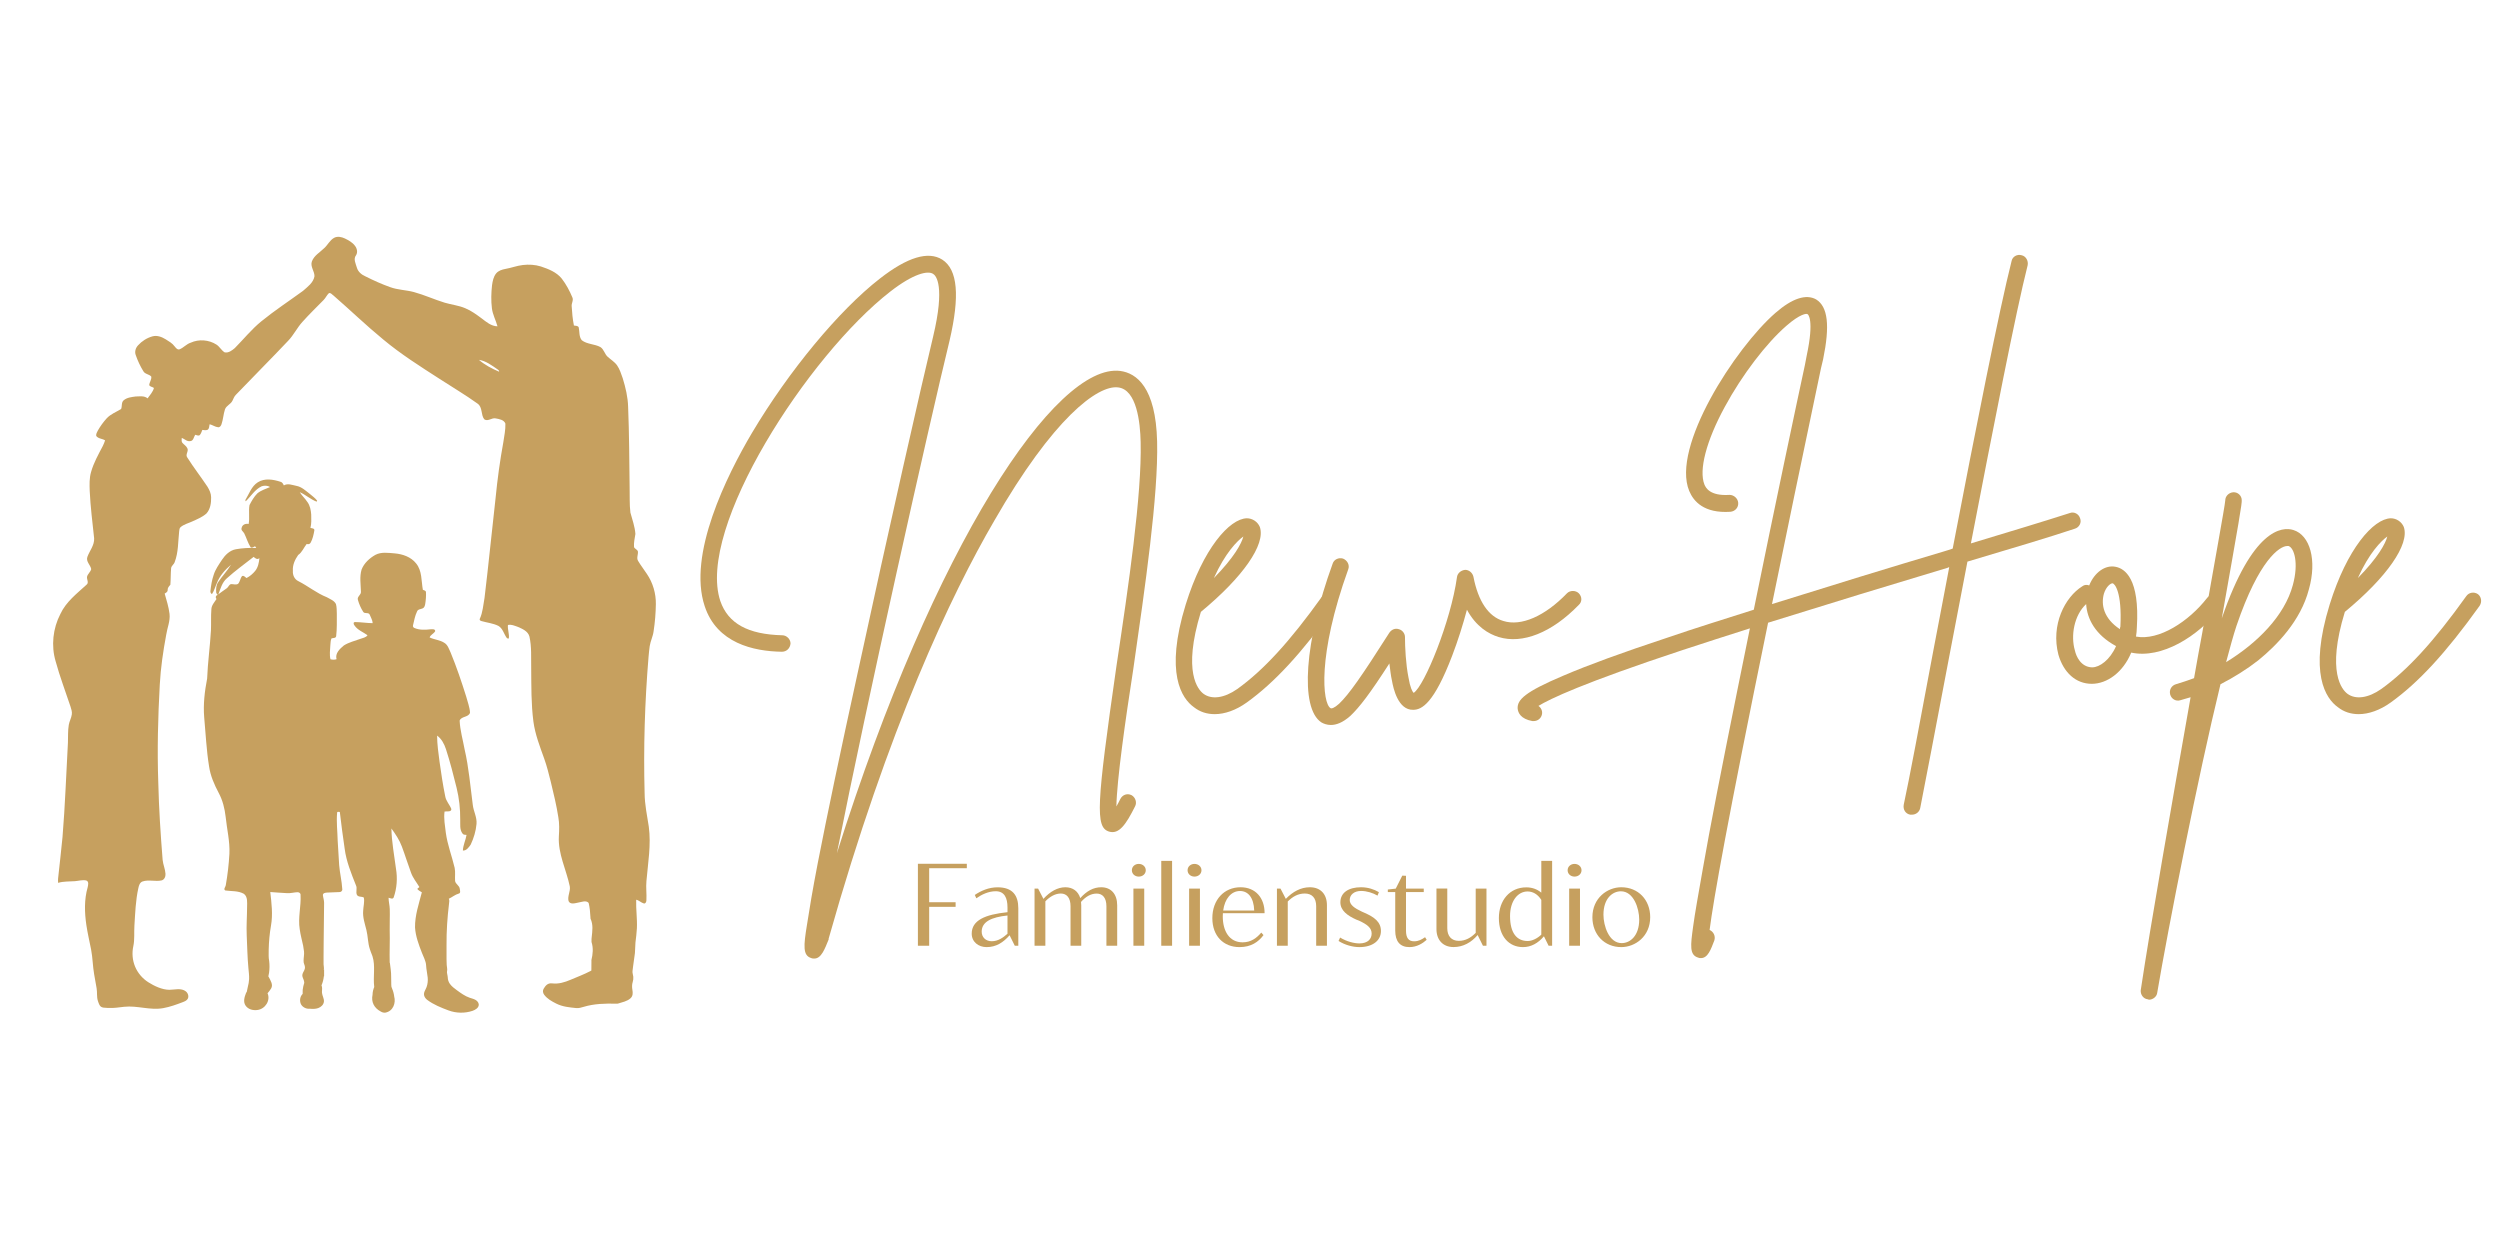 <svg xmlns="http://www.w3.org/2000/svg" xmlns:xlink="http://www.w3.org/1999/xlink" width="1000" zoomAndPan="magnify" viewBox="0 0 750 375" height="500" preserveAspectRatio="xMidYMid meet" version="1.0"><defs><g/><clipPath id="e0dfe1f400"><path d="M 15.301 71 L 196.801 71 L 196.801 303 L 15.301 303 Z M 15.301 71 " clip-rule="nonzero"/></clipPath></defs><path fill="#c6a05f" d="M 142.625 299.953 C 142.098 299.656 141.492 299.527 140.918 299.328 C 139.496 298.844 138.258 297.941 137.043 297.051 C 136.289 296.5 135.52 295.93 134.973 295.168 C 134.543 294.566 134.34 293.902 134.324 293.168 C 134.316 292.738 134 291.773 134.105 291.418 C 134.273 290.852 134.043 290.055 134.012 289.473 C 133.984 288.902 133.969 288.332 133.961 287.762 C 133.945 286.336 133.984 284.914 133.961 283.488 C 133.926 279.359 134.207 275.234 134.703 271.141 C 134.738 270.633 134.902 270.094 134.645 269.621 C 135.664 269.156 136.523 268.379 137.621 268.078 C 138.266 267.941 137.992 267.113 137.934 266.664 C 137.848 265.664 136.664 265.25 136.527 264.285 C 136.434 262.98 136.652 261.66 136.402 260.367 C 135.574 256.844 134.234 253.434 133.746 249.832 C 133.504 247.723 133.078 245.59 133.363 243.469 C 134.02 243.297 135.355 243.723 135.414 242.734 C 134.914 241.398 133.812 240.348 133.57 238.906 C 132.867 235.484 132.359 232.02 131.867 228.566 C 131.52 225.945 131.148 223.32 131.129 220.68 C 132.465 221.637 133.273 223.191 133.781 224.73 C 135.016 228.559 136.031 232.461 136.984 236.367 C 137.75 239.477 138.09 242.684 138.066 245.887 C 138.121 247.273 137.84 248.84 138.738 250.039 C 138.992 250.469 139.52 250.441 139.961 250.477 C 139.703 252.062 138.914 253.543 138.867 255.172 C 139.941 255.227 140.637 254.191 141.195 253.414 C 142.113 251.461 142.77 249.34 142.957 247.176 C 143.133 245.168 142.035 243.375 141.828 241.414 C 141.098 235.871 140.648 230.277 139.383 224.812 C 138.863 221.945 138.023 219.105 137.895 216.184 C 138.391 214.812 140.578 215.258 141.004 213.812 C 140.926 212.137 140.258 210.559 139.852 208.945 C 138.453 204.496 136.965 200.07 135.188 195.762 C 134.688 194.734 134.359 193.48 133.312 192.855 C 131.98 191.969 130.289 191.91 128.891 191.234 C 129.117 190.445 130.16 190.105 130.559 189.352 C 130.578 188.633 129.66 188.777 129.188 188.785 C 127.59 188.965 125.922 189.059 124.41 188.43 C 124.02 188.32 123.77 187.934 123.914 187.539 C 124.246 186.16 124.492 184.73 125.117 183.441 C 125.375 182.73 126.227 182.789 126.809 182.508 C 127.305 182.309 127.449 181.734 127.555 181.266 C 127.754 180.035 127.863 178.781 127.785 177.539 C 127.652 177.145 127.176 177.09 126.855 176.934 C 126.371 174.273 126.656 171.219 124.82 169.008 C 123.281 167.07 120.801 166.223 118.41 166.012 C 116.488 165.871 114.391 165.512 112.609 166.461 C 110.848 167.457 109.242 168.93 108.484 170.84 C 107.824 173.012 108.223 175.305 108.285 177.527 C 108.363 178.477 107.051 178.973 107.371 179.969 C 107.727 181.23 108.258 182.449 108.969 183.555 C 109.406 184.266 110.625 183.555 110.941 184.457 C 111.242 185.273 111.773 186.055 111.801 186.949 C 110.043 186.93 108.301 186.637 106.547 186.617 C 105.859 186.609 106.074 187.348 106.375 187.672 C 107.312 189.043 108.949 189.621 110.254 190.566 C 109.773 191.297 108.824 191.371 108.078 191.668 C 106.43 192.277 104.668 192.684 103.172 193.629 C 101.953 194.641 100.465 196.004 100.965 197.762 C 100.363 197.98 99.738 197.918 99.137 197.789 C 98.805 196.406 99.039 194.969 99.102 193.57 C 99.203 192.887 99.129 192.137 99.457 191.512 C 99.926 191.363 100.777 191.508 100.852 190.832 C 101.113 188.602 101.039 186.348 101.047 184.109 C 101.008 183.145 101.043 182.156 100.789 181.223 C 100.262 180.145 99.027 179.742 98.055 179.172 C 94.98 177.961 92.418 175.809 89.484 174.336 C 88.328 173.781 87.762 172.488 87.867 171.25 C 87.73 169.523 88.484 167.875 89.453 166.496 C 90.645 165.684 91.133 164.27 92.012 163.184 C 92.438 163.348 92.957 163.258 93.18 162.816 C 93.809 161.699 94.078 160.41 94.301 159.156 C 94.41 158.469 93.566 158.508 93.133 158.371 C 93.469 157.066 93.391 155.719 93.363 154.387 C 93.262 153.059 93.031 151.676 92.203 150.586 C 91.535 149.535 90.562 148.715 89.926 147.648 C 91.707 148.438 93.184 149.816 94.996 150.504 L 95.137 150.188 C 94.543 149.402 93.719 148.836 92.977 148.199 C 91.723 147.238 90.527 146.051 88.91 145.754 C 87.676 145.52 86.344 144.914 85.156 145.621 C 84.926 145.18 84.699 144.652 84.164 144.539 C 81.984 143.824 79.387 143.379 77.34 144.688 C 75.418 145.902 74.738 148.176 73.602 150.012 C 73.625 150.109 73.676 150.305 73.699 150.402 C 75.293 148.883 76.461 146.824 78.531 145.871 C 79.332 145.613 80.301 145.645 81.027 146.109 C 79.727 146.688 78.293 147.086 77.199 148.023 C 76.203 149.023 75.5 150.27 74.855 151.508 C 74.516 153.379 74.953 155.316 74.594 157.195 C 73.691 156.988 72.68 157.387 72.492 158.367 C 72.219 159.043 72.938 159.461 73.246 159.961 C 73.918 161.293 74.312 162.762 75.102 164.039 C 75.461 164.617 76.074 164.047 76.52 163.883 C 76.605 164.012 76.785 164.27 76.871 164.398 C 74.82 164.324 72.746 164.414 70.727 164.781 C 68.934 165.117 67.562 166.477 66.59 167.941 C 65.645 169.398 64.59 170.832 64.086 172.516 C 63.551 174.066 63.305 175.688 63.129 177.309 C 63.059 177.688 63.262 178.035 63.586 178.23 C 64.258 177.242 64.539 176.066 65.035 174.988 C 65.883 172.758 67.516 170.926 69.32 169.406 C 68.184 171.262 66.648 172.832 65.453 174.645 C 64.863 175.473 64.797 176.547 64.848 177.531 C 64.82 177.922 65.066 178.227 65.316 178.492 C 64.711 178.605 64.559 179.273 64.961 179.691 C 64.34 180.664 63.449 181.578 63.41 182.797 C 63.246 184.891 63.379 187 63.285 189.102 C 63.012 193.93 62.328 198.742 62.141 203.57 C 61.402 207.387 60.934 211.289 61.258 215.18 C 61.715 220.09 61.926 225.035 62.719 229.91 C 63.125 232.73 64.277 235.359 65.602 237.859 C 66.805 240.086 67.414 242.578 67.699 245.078 C 68.074 248.766 68.996 252.41 68.824 256.141 C 68.648 259.309 68.277 262.473 67.727 265.602 C 67.645 266.094 66.953 266.762 67.582 267.141 C 69.441 267.406 71.484 267.188 73.172 268.152 C 74.359 269.055 74.133 270.762 74.125 272.078 C 74.117 274.934 73.883 277.75 74.016 280.621 C 74.168 283.867 74.215 287.137 74.516 290.363 C 74.613 291.473 74.777 292.598 74.734 293.715 C 74.703 294.52 74.543 295.312 74.34 296.086 C 74.203 296.605 74.105 297.078 74.027 297.574 C 73.934 297.668 73.855 297.785 73.797 297.938 C 73.34 299.094 72.887 300.562 73.684 301.695 C 74.484 302.832 75.895 303.172 77.219 303 C 79.602 302.695 81.219 300.094 80.262 297.98 C 80.656 297.527 81.023 297.051 81.336 296.539 C 82.027 295.406 81.125 294.117 80.633 293.121 C 80.594 293.047 80.555 292.98 80.508 292.918 C 80.594 292.555 80.668 292.191 80.719 291.816 C 80.883 290.652 80.891 289.469 80.75 288.301 C 80.688 287.781 80.566 287.293 80.598 286.77 C 80.629 286.16 80.598 285.539 80.609 284.926 C 80.664 282.488 80.875 280.07 81.301 277.668 C 81.891 274.336 81.465 270.941 81.082 267.609 C 82.75 267.762 84.422 267.828 86.098 267.945 C 87.133 268.027 88.141 267.715 89.172 267.664 C 89.645 267.625 90.203 267.914 90.168 268.457 C 90.363 271.891 89.359 275.32 89.914 278.75 C 90.137 280.426 90.594 282.059 90.945 283.715 C 91.055 284.281 91.137 284.852 91.203 285.426 C 91.309 286.32 91.066 287.332 91.074 288.242 C 91.078 288.68 91.113 288.91 91.277 289.316 C 91.531 289.961 91.594 290.449 91.27 291.102 C 91.023 291.598 90.684 292.086 90.691 292.641 C 90.703 293.137 90.988 293.582 91.137 294.055 C 91.219 294.312 91.258 294.582 91.277 294.852 C 91.051 295.535 90.895 296.238 90.809 296.965 C 90.793 297.098 90.781 297.605 90.793 298.172 C 90.074 298.879 89.852 299.973 90.16 300.949 C 90.508 302.055 91.805 302.75 92.922 302.617 C 93.777 302.695 94.652 302.715 95.453 302.43 C 96.324 302.125 97.094 301.387 97.176 300.473 C 97.254 299.578 96.684 298.75 96.598 297.855 C 96.543 297.254 96.711 296.637 96.586 296.043 C 96.555 295.895 96.504 295.75 96.453 295.605 C 96.828 294.734 97.062 293.816 97.156 292.875 L 97.23 292.871 C 97.23 292.18 97.23 291.488 97.23 290.801 C 97.195 290.875 97.156 290.949 97.117 291.02 C 97.293 290.578 97.078 289.727 97.07 289.289 C 97.066 288.562 97.062 287.832 97.066 287.102 C 97.07 285.668 97.082 284.234 97.098 282.801 C 97.098 282.797 97.098 282.789 97.098 282.781 C 97.141 278.809 97.203 274.832 97.23 270.859 C 97.234 270.062 96.949 269.305 96.867 268.52 C 96.891 267.895 97.609 267.812 98.09 267.773 C 99.34 267.719 100.59 267.676 101.844 267.621 C 102.355 267.652 102.793 267.176 102.676 266.664 C 102.535 264.27 101.945 261.93 101.75 259.539 C 101.578 257.102 101.461 254.656 101.305 252.215 C 101.242 249.41 100.883 246.605 101.137 243.805 C 101.156 243.379 101.68 243.613 101.949 243.594 C 102.367 247.258 102.859 250.918 103.395 254.57 C 103.879 258.414 105.371 262.023 106.789 265.602 C 107.254 266.516 106.645 267.582 107.09 268.488 C 107.551 269.195 108.516 268.871 109.148 269.27 C 109.414 270.574 109 271.914 108.953 273.227 C 108.773 275.203 109.453 277.098 109.918 278.984 C 110.402 280.887 110.328 282.902 110.965 284.77 C 111.141 285.355 111.379 285.918 111.598 286.484 C 111.652 286.629 111.703 286.77 111.754 286.914 C 112.672 289.781 111.879 292.934 112.27 296.113 C 112.207 296.258 112.148 296.402 112.098 296.551 C 111.945 296.988 111.848 297.418 111.801 297.844 C 111.777 298.031 111.766 298.219 111.766 298.406 C 111.289 300.625 112.273 302.398 114.145 303.414 C 114.301 303.516 114.461 303.598 114.617 303.66 C 114.773 303.719 114.93 303.762 115.082 303.785 C 115.234 303.809 115.387 303.809 115.547 303.801 C 118.004 303.383 118.793 300.82 118.258 298.938 C 118.242 298.773 118.219 298.605 118.188 298.441 C 118.043 297.621 117.75 296.805 117.43 296.043 C 117.406 295.848 117.395 295.652 117.383 295.461 C 117.301 293.91 117.43 292.352 117.215 290.82 C 117.121 290.16 117.047 289.492 116.961 288.828 C 116.961 288.828 116.945 288.832 116.91 288.836 C 116.82 285.566 117.008 282.293 116.91 279.023 C 116.867 276.918 116.996 274.82 116.93 272.723 C 116.898 271.578 116.574 270.465 116.574 269.324 C 117.059 269.414 117.824 269.891 118.102 269.227 C 119.066 266.469 119.285 263.465 118.789 260.582 C 118.281 256.574 117.492 252.594 117.422 248.543 C 118.652 250.234 119.84 252.004 120.566 253.98 C 121.539 256.566 122.34 259.211 123.305 261.801 C 123.863 263.383 124.957 264.684 125.812 266.109 C 125.598 266.293 125.383 266.477 125.172 266.672 C 125.527 267.137 126.07 267.379 126.555 267.695 C 125.664 271.152 124.457 274.613 124.508 278.23 C 124.676 280.891 125.629 283.402 126.582 285.863 C 127.02 286.996 127.77 288.34 127.828 289.566 C 127.883 290.809 128.191 292.02 128.312 293.285 C 128.402 294.23 128.293 295.23 127.973 296.125 C 127.668 296.98 127.008 297.688 127.246 298.664 C 127.379 299.195 127.746 299.645 128.184 299.977 C 130.043 301.383 132.367 302.309 134.539 303.121 C 136.84 303.98 139.438 304.035 141.766 303.25 C 142.66 302.945 143.652 302.316 143.629 301.375 C 143.629 301.332 143.625 301.289 143.617 301.246 C 143.547 300.695 143.117 300.23 142.625 299.953 Z M 66.152 225.41 C 66.113 226.691 65.953 228.035 66.375 229.273 C 66.766 229.645 67.285 229.859 67.742 230.156 C 67.285 229.859 66.766 229.645 66.375 229.273 C 65.953 228.035 66.113 226.691 66.152 225.41 Z M 67.715 235.914 C 67.738 234.891 67.781 233.863 67.711 232.848 C 67.668 232.793 67.605 232.715 67.543 232.637 C 67.48 232.559 67.418 232.48 67.375 232.43 C 67.418 232.48 67.48 232.559 67.543 232.637 C 67.605 232.715 67.668 232.793 67.711 232.848 C 67.781 233.863 67.738 234.891 67.715 235.914 Z M 68.473 201.461 C 68.305 203.422 68.395 205.402 68.16 207.359 C 67.766 209.008 67.773 210.715 67.742 212.398 C 67.773 210.715 67.766 209.008 68.16 207.359 C 68.395 205.402 68.305 203.422 68.473 201.461 C 68.496 201.203 68.512 200.941 68.52 200.684 C 68.512 200.941 68.496 201.203 68.473 201.461 Z M 76.566 171.262 C 75.848 172.137 74.965 172.902 73.945 173.414 C 73.543 173.156 73.164 172.559 72.617 172.828 C 72.062 173.504 72.027 174.473 71.441 175.133 C 70.824 175.555 70.055 175.215 69.375 175.23 C 68.699 175.305 68.562 176.105 68.07 176.453 C 67.223 177.078 66.328 177.641 65.504 178.297 C 66.156 176.625 66.617 174.738 68.027 173.52 C 70.582 171.199 73.398 169.191 76.102 167.059 C 76.59 167.523 77.184 167.973 77.824 167.449 C 77.688 168.781 77.426 170.184 76.566 171.262 Z M 76.566 171.262 " fill-opacity="1" fill-rule="nonzero"/><g clip-path="url(#e0dfe1f400)"><path fill="#c6a05f" d="M 194.074 172.195 C 193.223 170.871 192.227 169.641 191.434 168.281 C 190.875 167.406 191.484 166.395 191.375 165.457 C 191.223 164.84 190.434 164.688 190.207 164.125 C 190.094 162.801 190.418 161.492 190.621 160.191 C 190.465 157.98 189.688 155.895 189.121 153.773 C 188.805 151.285 188.965 148.762 188.887 146.262 C 188.785 138.199 188.766 130.141 188.438 122.086 C 188.363 119.141 187.676 116.258 186.812 113.457 C 186.344 112.133 185.922 110.762 185.117 109.598 C 184.355 108.531 183.207 107.871 182.262 106.996 C 181.371 106.172 181.176 104.801 180.129 104.125 C 178.375 103.164 176.145 103.324 174.535 102.074 C 173.656 101 173.898 99.504 173.621 98.23 C 173.391 97.656 172.656 97.777 172.172 97.652 C 171.797 95.742 171.609 93.801 171.504 91.859 C 171.414 90.961 172.125 90.082 171.703 89.207 C 170.875 87.223 169.844 85.297 168.531 83.59 C 166.969 81.637 164.562 80.707 162.266 79.938 C 160.52 79.395 158.652 79.293 156.852 79.504 C 155.059 79.711 153.367 80.379 151.594 80.684 C 150.582 80.875 149.52 81.207 148.844 82.027 C 148.031 83.016 147.797 84.324 147.613 85.551 C 147.355 87.859 147.289 90.199 147.574 92.508 C 147.809 94.395 148.754 96.082 149.246 97.898 C 147.375 97.863 145.91 96.594 144.504 95.523 C 142.957 94.379 141.391 93.219 139.602 92.48 C 137.613 91.621 135.438 91.418 133.379 90.797 C 130.27 89.844 127.305 88.473 124.168 87.617 C 121.816 86.984 119.328 86.984 117.035 86.137 C 114.516 85.242 112.078 84.137 109.691 82.941 C 108.5 82.43 107.414 81.562 107.055 80.27 C 106.723 79.105 105.945 77.695 106.801 76.59 C 107.379 75.727 107.117 74.559 106.516 73.777 C 105.77 72.73 104.598 72.102 103.469 71.543 C 102.473 71.074 101.254 70.801 100.234 71.348 C 98.941 72.062 98.328 73.492 97.254 74.449 C 95.98 75.707 94.238 76.648 93.574 78.402 C 93.004 79.961 94.375 81.348 94.344 82.883 C 94.008 84.824 92.277 86.039 90.898 87.266 C 86.734 90.301 82.414 93.125 78.414 96.387 C 75.469 98.777 73.094 101.754 70.434 104.434 C 69.594 105.141 68.547 105.957 67.383 105.703 C 66.418 105.105 65.898 104.004 64.945 103.383 C 62.676 101.922 59.668 101.68 57.207 102.809 C 55.945 103.207 55.086 104.301 53.883 104.793 C 53.211 105.027 52.734 104.328 52.363 103.887 C 51.684 102.961 50.664 102.395 49.719 101.797 C 48.543 101.074 47.117 100.516 45.73 100.91 C 44.074 101.367 42.559 102.336 41.41 103.605 C 40.676 104.391 40.32 105.559 40.746 106.586 C 41.32 108.242 42.07 109.848 42.992 111.344 C 43.488 112.273 44.73 112.227 45.379 112.965 C 45.535 113.863 44.82 114.648 44.766 115.535 C 45.047 116.066 45.738 116.043 46.18 116.387 C 45.871 117.59 44.973 118.516 44.277 119.512 C 43.289 118.66 41.895 118.938 40.699 118.945 C 39.465 119.113 38.098 119.25 37.113 120.078 C 36.332 120.738 36.688 121.871 36.332 122.703 C 34.875 123.598 33.207 124.215 32.02 125.488 C 31 126.613 30.102 127.848 29.352 129.168 C 29.094 129.66 28.777 130.191 28.863 130.773 C 29.465 131.633 30.684 131.57 31.527 132.109 C 31.332 132.688 31.117 133.258 30.84 133.801 C 29.52 136.328 28.098 138.832 27.324 141.59 C 26.773 143.438 26.852 145.395 26.914 147.301 C 27.137 152.055 27.746 156.781 28.242 161.512 C 28.348 163.57 26.887 165.223 26.215 167.059 C 25.719 168.465 27.121 169.453 27.363 170.715 C 27.184 171.625 26.25 172.176 26.098 173.098 C 26.027 173.871 26.738 174.832 25.945 175.43 C 23.059 178.07 19.797 180.559 18.113 184.199 C 15.871 188.52 15.301 193.711 16.688 198.383 C 17.941 203.004 19.668 207.473 21.164 212.012 C 21.398 212.762 21.664 213.539 21.543 214.336 C 21.395 215.414 20.824 216.379 20.637 217.453 C 20.332 219.215 20.453 221.012 20.379 222.789 C 19.848 232.234 19.535 241.691 18.754 251.125 C 18.359 255.258 17.871 259.383 17.43 263.516 C 17.383 263.957 17.398 264.41 17.438 264.859 C 19.074 264.355 20.801 264.488 22.484 264.352 C 23.605 264.266 24.738 263.895 25.863 264.141 C 26.742 264.434 26.441 265.523 26.297 266.207 C 25.238 269.863 25.359 273.758 25.906 277.492 C 26.27 279.969 26.855 282.406 27.332 284.863 C 27.805 287.324 27.816 289.832 28.242 292.273 C 28.5 293.68 28.738 295.094 28.988 296.504 C 29.207 297.758 28.965 299.051 29.371 300.281 C 29.988 302.156 30.234 302.32 32.234 302.375 C 32.387 302.379 32.539 302.371 32.691 302.383 C 34.227 302.469 35.734 302.195 37.254 302.035 C 41.23 301.609 45.023 303.164 48.988 302.438 C 51 302.07 52.934 301.371 54.84 300.641 C 55.383 300.434 55.957 300.195 56.273 299.711 C 56.742 298.996 56.43 297.969 55.77 297.426 C 55.109 296.883 54.203 296.738 53.348 296.758 C 52.492 296.777 51.645 296.945 50.789 296.941 C 48.629 296.926 46.262 295.801 44.473 294.66 C 42.723 293.543 41.312 291.887 40.52 289.969 C 39.723 288.047 39.551 285.887 39.996 283.855 C 40.43 281.883 40.188 279.727 40.324 277.691 C 40.566 273.91 40.684 270.098 41.516 266.387 C 41.684 265.613 41.957 264.695 42.805 264.426 C 44.637 263.824 46.598 264.531 48.461 264.129 C 49.316 263.922 49.699 262.973 49.652 262.172 C 49.57 260.727 48.926 259.395 48.789 257.961 C 48.176 250.27 47.672 242.566 47.488 234.852 C 47.141 225.031 47.391 215.195 47.934 205.387 C 48.203 200.359 48.945 195.375 49.863 190.426 C 50.18 188.336 51.109 186.305 50.859 184.152 C 50.602 182.078 49.969 180.078 49.402 178.074 C 49.809 177.82 50.316 177.578 50.293 177.02 C 50.262 176.352 50.684 175.891 51.109 175.438 C 51.246 173.773 51.184 172.094 51.336 170.43 C 51.441 169.711 52.184 169.316 52.402 168.641 C 53.543 165.688 53.406 162.477 53.75 159.383 C 53.816 158.957 53.812 158.449 54.176 158.148 C 55.141 157.305 56.426 157.008 57.57 156.484 C 59.082 155.797 60.668 155.16 61.93 154.055 C 63.113 152.75 63.375 150.879 63.336 149.184 C 63.332 148.051 62.828 146.996 62.258 146.043 C 60.277 143.062 58.066 140.234 56.156 137.203 C 55.539 136.332 56.688 135.355 56.191 134.453 C 55.859 133.766 55.168 133.379 54.684 132.816 C 54.379 132.391 54.527 131.84 54.531 131.363 C 55.375 131.684 56.07 132.5 57.051 132.34 C 58.051 132.289 58.117 131.094 58.562 130.43 C 58.996 130.508 59.531 130.867 59.938 130.52 C 60.328 130.086 60.469 129.496 60.703 128.969 C 61.223 129.027 61.785 129.168 62.289 128.93 C 62.836 128.57 62.727 127.824 62.895 127.273 C 63.781 127.488 64.539 128.094 65.461 128.18 C 65.98 128.211 66.285 127.73 66.441 127.301 C 66.953 125.848 67.008 124.277 67.492 122.812 C 67.887 121.684 69.203 121.289 69.719 120.242 C 70.043 119.621 70.254 118.918 70.781 118.422 C 75.965 113.004 81.281 107.707 86.426 102.254 C 88.09 100.547 89.109 98.344 90.707 96.586 C 92.742 94.312 94.934 92.188 97.07 90.012 C 97.699 89.395 98.031 88.539 98.676 87.941 C 99.223 87.758 99.613 88.383 100.031 88.645 C 105.047 93 109.824 97.625 114.965 101.84 C 120.254 106.258 126.098 109.945 131.887 113.672 C 135.691 116.156 139.621 118.453 143.309 121.113 C 144.824 122.219 144.207 124.414 145.266 125.773 C 146.344 126.586 147.539 125.238 148.707 125.52 C 149.762 125.719 151.203 125.934 151.617 127.078 C 151.68 128.941 151.273 130.789 151.004 132.633 C 149.988 138.195 149.223 143.801 148.672 149.434 C 147.535 159.406 146.566 169.398 145.359 179.363 C 144.957 181.484 144.852 183.723 143.914 185.695 C 143.793 186.059 144.176 186.254 144.461 186.328 C 146.137 186.812 147.93 186.977 149.512 187.762 C 150.855 188.535 151.16 190.199 152.023 191.371 C 152.148 191.586 152.438 191.508 152.641 191.562 C 152.863 190.195 152.223 188.871 152.383 187.496 C 153.383 187.242 154.371 187.734 155.305 188.043 C 156.699 188.645 158.383 189.332 158.828 190.949 C 159.531 194.062 159.293 197.277 159.359 200.441 C 159.41 205.789 159.332 211.164 160.023 216.48 C 160.547 220.336 161.969 223.98 163.273 227.621 C 164.09 229.883 164.645 232.227 165.238 234.559 C 166.086 238.066 166.945 241.582 167.5 245.152 C 167.84 247.047 167.777 248.977 167.66 250.891 C 167.363 256.121 169.895 260.895 170.934 265.898 C 171.199 267.395 170.176 268.84 170.57 270.32 C 171.062 271.438 172.492 270.969 173.406 270.789 C 174.41 270.645 175.789 269.977 176.59 270.867 C 176.934 272.258 177.055 273.684 177.129 275.113 C 177.141 275.27 177.148 275.43 177.156 275.59 C 178.012 277.449 177.707 279.309 177.504 281.199 C 177.488 281.371 177.469 281.543 177.457 281.715 C 177.457 281.859 177.457 282.008 177.457 282.152 C 177.453 282.301 177.453 282.449 177.453 282.594 C 178.047 284.461 177.848 286.234 177.426 288.008 C 177.43 288.184 177.43 288.359 177.43 288.535 C 177.43 289.41 177.422 290.285 177.41 291.16 C 177.285 291.234 177.156 291.297 177.043 291.359 C 175.145 292.352 173.133 293.094 171.168 293.934 C 169.375 294.699 167.574 295.246 165.641 295.016 C 164.277 294.852 163.637 295.723 163.09 296.629 C 162.781 297.141 162.812 297.844 163.258 298.43 C 164.199 299.668 165.504 300.379 166.855 301.066 C 168.766 302.039 170.84 302.215 172.902 302.426 C 173.602 302.496 174.359 302.277 175.051 302.066 C 178.273 301.094 181.578 301.02 184.902 301.105 C 185.078 301.109 185.266 301.117 185.426 301.066 C 186.688 300.652 188.164 300.406 189.168 299.469 C 189.914 298.773 189.871 297.871 189.715 296.941 C 189.582 296.164 189.57 295.359 189.812 294.602 C 189.969 294.113 190.035 293.551 189.988 293.023 C 189.938 292.453 189.688 291.898 189.754 291.32 C 189.812 290.816 189.875 290.309 189.941 289.801 C 190.074 288.762 190.223 287.727 190.371 286.688 C 190.406 286.43 190.441 286.168 190.477 285.906 L 190.637 282.754 C 190.82 281.332 190.98 279.906 191.07 278.477 C 191.203 275.617 190.758 272.77 190.855 269.914 C 191.727 270.102 192.348 270.828 193.199 271.051 C 193.711 271.098 193.91 270.5 193.922 270.09 C 194.031 268.164 193.742 266.23 193.93 264.309 C 194.395 258.902 195.367 253.461 194.641 248.027 C 194.137 244.699 193.414 241.383 193.387 238.004 C 193.012 224.336 193.438 210.652 194.566 197.031 C 194.68 195.98 194.742 194.922 194.906 193.879 C 195.133 192.336 195.887 190.926 196.082 189.375 C 196.496 186.688 196.715 183.969 196.758 181.246 C 196.805 178.051 195.871 174.84 194.074 172.195 Z M 143.676 107.953 C 145.844 108.289 147.598 109.664 149.352 110.871 C 149.586 111.02 149.723 111.234 149.754 111.52 C 147.59 110.605 145.453 109.492 143.676 107.953 Z M 143.676 107.953 " fill-opacity="1" fill-rule="nonzero"/></g><g fill="#c6a05f" fill-opacity="1"><g transform="translate(210.769, 207.223)"><g><path d="M 128.699 31.328 C 127.398 30.68 125.969 31.199 125.316 32.5 C 124.926 33.281 124.539 34.059 124.148 34.711 C 124.277 26.781 126.879 8.578 129.219 -6.5 C 132.727 -30.938 136.758 -58.629 136.367 -74.75 C 135.977 -91.129 130.129 -95.289 125.316 -95.938 C 106.078 -98.406 69.547 -44.199 40.301 48.75 C 49.141 4.031 67.988 -79.949 74.098 -105.039 C 77.219 -118.426 76.57 -126.359 71.887 -129.348 C 67.73 -131.949 61.488 -130.129 53.168 -123.629 C 40.949 -114.137 25.871 -95.938 14.82 -77.348 C 7.281 -64.609 -4.551 -40.82 0.648 -25.348 C 4.289 -14.301 15.211 -11.828 23.789 -11.699 C 25.219 -11.699 26.258 -12.738 26.391 -14.168 C 26.391 -15.469 25.219 -16.641 23.918 -16.641 C 13.648 -16.898 7.668 -20.148 5.328 -26.91 C -1.949 -48.75 31.719 -100.617 56.289 -119.727 C 63.309 -125.188 67.598 -126.098 69.16 -125.059 C 70.07 -124.539 72.797 -121.418 69.16 -106.207 C 66.039 -93.34 55.641 -47.578 46.668 -5.98 C 41.34 18.328 37.309 37.57 34.578 51.609 C 33.02 59.668 31.98 65.91 31.328 70.199 C 30.289 76.57 30.031 79.43 32.629 80.207 C 32.891 80.34 33.281 80.34 33.539 80.34 C 35.621 80.34 36.66 77.477 37.828 74.617 C 37.828 74.488 37.828 74.488 37.828 74.359 C 55.77 10.789 74.617 -28.859 87.488 -50.961 C 105.168 -81.77 118.559 -91.777 124.668 -91 C 130.258 -90.348 131.297 -80.469 131.426 -74.617 C 131.816 -58.891 127.789 -31.461 124.148 -7.281 C 118.168 34.449 117.777 40.949 121.938 42.25 C 124.926 43.16 127.008 40.168 129.738 34.711 C 130.387 33.539 129.867 31.98 128.699 31.328 Z M 128.699 31.328 "/></g></g></g><g fill="#c6a05f" fill-opacity="1"><g transform="translate(356.235, 207.223)"><g><path d="M 43.938 -28.988 C 42.77 -29.77 41.211 -29.508 40.43 -28.34 C 30.68 -14.691 22.75 -6.109 14.949 -0.52 C 11.051 2.211 7.281 2.73 4.809 0.91 C 3.25 -0.262 -1.559 -5.461 4.031 -23.66 C 16.641 -34.059 23.531 -43.938 21.711 -49.141 C 21.059 -50.699 19.5 -51.738 17.809 -51.738 C 12.609 -51.609 4.68 -42.641 -0.52 -25.871 C -6.891 -5.199 -1.691 2.34 1.949 4.941 C 3.77 6.371 5.852 7.02 8.191 7.02 C 11.18 7.02 14.559 5.852 17.809 3.512 C 26.129 -2.469 34.32 -11.309 44.461 -25.48 C 45.238 -26.648 44.98 -28.211 43.938 -28.988 Z M 16.77 -46.277 C 16.25 -44.199 14.039 -40.039 7.93 -33.801 C 11.309 -41.34 14.949 -44.98 16.77 -46.277 Z M 16.77 -46.277 "/></g></g></g><g fill="#c6a05f" fill-opacity="1"><g transform="translate(394.063, 207.223)"><g><path d="M 79.559 -29.25 C 78.648 -30.16 76.957 -30.16 76.047 -29.25 C 69.418 -22.359 62.27 -19.238 56.938 -20.93 C 52.52 -22.23 49.398 -26.781 47.969 -34.188 C 47.711 -35.359 46.668 -36.27 45.5 -36.27 C 44.199 -36.141 43.16 -35.23 43.027 -34.059 C 41.211 -20.93 33.281 -1.43 30.031 0.648 C 29.641 0.262 28.988 -0.91 28.469 -4.031 C 27.691 -7.93 27.43 -13 27.43 -16.121 C 27.43 -17.16 26.648 -18.199 25.609 -18.461 C 24.441 -18.852 23.398 -18.328 22.75 -17.418 C 14.301 -4.16 10.66 1.039 7.668 3.898 C 6.238 5.199 5.328 5.461 5.07 5.199 C 2.73 3.77 1.039 -10.398 10.398 -36.398 C 10.918 -37.699 10.141 -39.129 8.84 -39.648 C 7.539 -40.039 6.109 -39.391 5.719 -38.09 C -2.73 -14.82 -4.16 5.199 2.34 9.488 C 2.988 9.879 4.031 10.27 5.199 10.27 C 6.762 10.27 8.711 9.621 11.051 7.539 C 13.781 4.941 16.898 0.91 22.75 -8.191 C 23.008 -6.371 23.141 -4.68 23.531 -2.988 C 23.918 -0.781 25.348 5.852 29.898 5.719 C 32.5 5.719 36.141 3.77 41.598 -10.531 C 43.289 -14.949 44.848 -19.891 46.02 -24.309 C 48.75 -19.238 52.52 -17.031 55.508 -16.121 C 62.66 -13.91 71.5 -17.418 79.559 -25.738 C 80.598 -26.648 80.598 -28.211 79.559 -29.25 Z M 79.559 -29.25 "/></g></g></g><g fill="#c6a05f" fill-opacity="1"><g transform="translate(468.031, 207.223)"><g/></g></g><g fill="#c6a05f" fill-opacity="1"><g transform="translate(507.94, 207.223)"><g><path d="M 116.086 -51.738 C 115.699 -53.039 114.27 -53.82 112.969 -53.301 C 105.688 -50.961 95.418 -47.84 83.328 -44.199 C 89.957 -78.52 96.848 -113.879 100.359 -127.656 C 100.617 -128.957 99.84 -130.387 98.539 -130.648 C 97.238 -131.039 95.809 -130.258 95.547 -128.957 C 91.91 -114.656 84.629 -77.867 77.867 -42.641 C 76.957 -42.379 76.047 -41.988 75.008 -41.73 C 59.277 -37.051 41.078 -31.461 23.66 -26 C 27.691 -45.629 32.5 -69.027 38.348 -96.719 L 39 -99.449 C 41.078 -109.59 40.43 -115.18 36.918 -117.387 C 33.93 -119.078 29.77 -117.777 24.699 -113.359 C 12.609 -102.828 -6.629 -73.059 -1.172 -59.93 C 0.129 -56.809 3.25 -53.168 11.18 -53.688 C 12.609 -53.82 13.648 -54.988 13.52 -56.418 C 13.391 -57.719 12.219 -58.758 10.918 -58.758 C 4.941 -58.367 3.77 -60.969 3.379 -61.879 C 1.691 -66.168 3.898 -74.879 9.488 -85.148 C 14.691 -94.77 21.969 -104.258 27.949 -109.457 C 32.109 -113.098 34.059 -113.227 34.32 -112.969 C 34.449 -112.969 36.398 -111.406 34.059 -100.488 L 33.539 -97.758 C 31.07 -86.316 24.699 -56.289 18.199 -24.309 C 9.23 -21.449 0.391 -18.719 -7.539 -15.988 C -21.32 -11.441 -31.59 -7.668 -38.871 -4.551 C -50.57 0.391 -52.777 2.73 -52.648 5.328 C -52.52 6.629 -51.738 8.449 -48.23 9.102 C -48.098 9.102 -47.969 9.102 -47.84 9.102 C -46.668 9.102 -45.629 8.32 -45.367 7.148 C -45.109 6.109 -45.629 5.07 -46.41 4.551 C -43.027 2.469 -33.02 -2.34 -3.121 -12.219 C 3.25 -14.301 10.012 -16.508 17.031 -18.719 C 15.73 -12.352 14.43 -5.852 13.129 0.52 C 8.578 23.141 5.07 40.949 2.859 53.688 C 1.559 61.098 0.52 66.82 0 70.719 C -0.781 76.438 -1.172 79.297 1.559 80.078 C 1.82 80.207 2.078 80.207 2.34 80.207 C 4.418 80.207 5.328 77.609 6.371 74.879 C 6.762 73.578 6.109 72.277 4.941 71.758 C 6.109 62.66 10.27 39.129 22.488 -20.41 C 40.82 -26.129 59.93 -31.98 76.438 -36.918 C 76.57 -37.051 76.699 -37.051 76.828 -37.051 C 75.137 -28.34 73.578 -19.758 72.02 -11.828 C 68.117 9.102 64.738 27.039 63.18 34.188 C 62.918 35.621 63.699 36.918 65.129 37.18 C 65.258 37.18 65.52 37.18 65.648 37.18 C 66.82 37.18 67.859 36.398 68.117 35.23 C 69.547 28.078 72.797 10.918 76.957 -10.918 C 78.648 -19.629 80.469 -29.121 82.289 -38.738 C 95.418 -42.641 106.727 -46.02 114.527 -48.617 C 115.828 -49.008 116.609 -50.438 116.086 -51.738 Z M 116.086 -51.738 "/></g></g></g><g fill="#c6a05f" fill-opacity="1"><g transform="translate(618.567, 207.223)"><g><path d="M 47.059 -28.211 C 45.891 -29.121 44.328 -28.859 43.551 -27.82 C 38.09 -20.801 29.121 -14.949 22.23 -16.25 C 22.359 -17.16 22.488 -18.07 22.488 -18.98 C 23.398 -33.668 18.852 -36.66 16.121 -37.18 C 13 -37.828 9.75 -35.488 8.191 -31.59 C 7.539 -31.848 6.762 -31.848 6.109 -31.328 C 0.91 -28.078 -3.379 -19.758 -1.039 -10.789 C 0.52 -5.461 4.16 -2.078 8.969 -2.078 C 13.52 -2.078 18.328 -5.461 20.801 -11.441 C 29.898 -9.488 40.82 -16.25 47.449 -24.699 C 48.359 -25.871 48.098 -27.43 47.059 -28.211 Z M 9.102 -7.02 C 8.969 -7.02 8.969 -7.02 8.969 -7.02 C 5.719 -7.148 4.289 -10.27 3.898 -12.09 C 2.602 -16.508 3.641 -22.621 7.281 -26 C 7.539 -21.578 10.012 -16.77 16.25 -13.391 C 14.43 -9.23 11.309 -7.02 9.102 -7.02 Z M 17.551 -19.238 C 17.418 -18.98 17.418 -18.719 17.418 -18.461 C 12.48 -21.711 11.699 -25.871 12.609 -29.121 C 13.258 -31.199 14.559 -32.238 15.211 -32.238 C 15.859 -32.109 18.07 -29.641 17.551 -19.238 Z M 17.551 -19.238 "/></g></g></g><g fill="#c6a05f" fill-opacity="1"><g transform="translate(660.165, 207.223)"><g><path d="M 27.82 -48.23 C 24.441 -49.27 15.602 -48.617 6.371 -21.711 C 11.57 -51.09 12.48 -56.289 12.352 -57.199 C 12.352 -58.5 11.18 -59.668 9.75 -59.539 C 8.449 -59.41 7.41 -58.367 7.41 -57.07 C 7.281 -55.25 4.031 -37.699 0.52 -17.418 C -0.262 -13 -1.172 -8.449 -1.949 -3.77 C -3.77 -3.121 -5.59 -2.469 -7.41 -1.949 C -8.711 -1.559 -9.488 -0.262 -9.102 1.172 C -8.711 2.469 -7.41 3.25 -6.109 2.859 C -5.07 2.602 -4.031 2.211 -2.988 1.949 C -8.578 33.668 -14.949 69.938 -17.941 89.828 C -18.07 91.129 -17.16 92.43 -15.859 92.559 C -15.73 92.559 -15.602 92.688 -15.469 92.688 C -14.301 92.688 -13.129 91.777 -13 90.609 C -9.75 71.367 -0.781 25.738 5.98 -1.949 C 10.012 -4.031 13.781 -6.371 17.289 -9.102 C 22.879 -13.648 30.031 -20.93 32.5 -30.418 C 34.969 -39.129 32.891 -46.668 27.82 -48.23 Z M 27.691 -31.719 C 25.219 -22.488 17.031 -14.301 7.668 -8.578 C 8.84 -13 9.879 -16.77 10.789 -19.5 C 17.551 -39.391 23.789 -43.418 26 -43.418 C 26.129 -43.418 26.258 -43.418 26.391 -43.418 C 28.078 -42.898 29.508 -38.348 27.691 -31.719 Z M 27.691 -31.719 "/></g></g></g><g fill="#c6a05f" fill-opacity="1"><g transform="translate(699.424, 207.223)"><g><path d="M 43.938 -28.988 C 42.77 -29.77 41.211 -29.508 40.43 -28.34 C 30.68 -14.691 22.75 -6.109 14.949 -0.52 C 11.051 2.211 7.281 2.73 4.809 0.91 C 3.25 -0.262 -1.559 -5.461 4.031 -23.66 C 16.641 -34.059 23.531 -43.938 21.711 -49.141 C 21.059 -50.699 19.5 -51.738 17.809 -51.738 C 12.609 -51.609 4.68 -42.641 -0.52 -25.871 C -6.891 -5.199 -1.691 2.34 1.949 4.941 C 3.77 6.371 5.852 7.02 8.191 7.02 C 11.18 7.02 14.559 5.852 17.809 3.512 C 26.129 -2.469 34.32 -11.309 44.461 -25.48 C 45.238 -26.648 44.98 -28.211 43.938 -28.988 Z M 16.77 -46.277 C 16.25 -44.199 14.039 -40.039 7.93 -33.801 C 11.309 -41.34 14.949 -44.98 16.77 -46.277 Z M 16.77 -46.277 "/></g></g></g><g fill="#c6a05f" fill-opacity="1"><g transform="translate(272.277, 283.723)"><g><path d="M 6.477 0 L 6.477 -11.672 L 14.406 -11.672 L 14.406 -13.055 L 6.477 -13.055 L 6.477 -23.258 L 17.77 -23.258 L 17.77 -24.59 L 3.094 -24.59 L 3.094 0 Z M 6.477 0 "/></g></g></g><g fill="#c6a05f" fill-opacity="1"><g transform="translate(290.32, 283.723)"><g><path d="M 8.953 -17.531 C 6.305 -17.531 4 -16.508 2.117 -15.242 L 2.582 -14.234 C 4.152 -15.363 6.238 -16.352 8.406 -16.352 C 11.02 -16.352 11.926 -14.32 11.926 -11.516 L 11.926 -10.066 C 5.16 -9.363 1.195 -7.621 1.195 -3.621 C 1.195 -1.145 3.23 0.41 5.641 0.41 C 8.527 0.41 10.645 -0.973 12.559 -3.145 L 14.113 0 L 15.172 0 L 15.172 -11.242 C 15.172 -15.141 13.43 -17.531 8.953 -17.531 Z M 7.195 -1.352 C 5.418 -1.352 4.188 -2.527 4.188 -4.219 C 4.188 -7.227 7.16 -8.578 11.926 -9.074 L 11.926 -3.605 C 10.664 -2.477 9.141 -1.352 7.195 -1.352 Z M 7.195 -1.352 "/></g></g></g><g fill="#c6a05f" fill-opacity="1"><g transform="translate(307.816, 283.723)"><g><path d="M 22.555 -17.547 C 20.215 -17.547 18.18 -16.422 16.266 -14.285 C 15.637 -16.336 14.047 -17.547 11.789 -17.547 C 9.484 -17.547 7.195 -16.266 5.211 -14.062 L 3.621 -17.137 L 2.547 -17.137 L 2.547 0 L 5.793 0 L 5.793 -13.328 C 7.125 -14.73 8.766 -15.668 10.422 -15.668 C 12.25 -15.668 13.344 -14.32 13.344 -11.84 L 13.344 0 L 16.559 0 L 16.559 -12.113 C 16.559 -12.473 16.539 -12.816 16.488 -13.141 C 17.82 -14.645 19.359 -15.652 21.188 -15.652 C 23 -15.652 24.109 -14.32 24.109 -11.84 L 24.109 0 L 27.34 0 L 27.34 -12.133 C 27.34 -15.48 25.512 -17.547 22.555 -17.547 Z M 22.555 -17.547 "/></g></g></g><g fill="#c6a05f" fill-opacity="1"><g transform="translate(337.477, 283.723)"><g><path d="M 4.152 -20.742 C 5.332 -20.742 6.254 -21.547 6.254 -22.656 C 6.254 -23.719 5.332 -24.555 4.152 -24.555 C 2.992 -24.555 2.086 -23.734 2.086 -22.656 C 2.086 -21.547 2.992 -20.742 4.152 -20.742 Z M 5.793 0 L 5.793 -17.137 L 2.547 -17.137 L 2.547 0 Z M 5.793 0 "/></g></g></g><g fill="#c6a05f" fill-opacity="1"><g transform="translate(345.833, 283.723)"><g><path d="M 5.793 0 L 5.793 -25.461 L 2.547 -25.461 L 2.547 0 Z M 5.793 0 "/></g></g></g><g fill="#c6a05f" fill-opacity="1"><g transform="translate(354.188, 283.723)"><g><path d="M 4.152 -20.742 C 5.332 -20.742 6.254 -21.547 6.254 -22.656 C 6.254 -23.719 5.332 -24.555 4.152 -24.555 C 2.992 -24.555 2.086 -23.734 2.086 -22.656 C 2.086 -21.547 2.992 -20.742 4.152 -20.742 Z M 5.793 0 L 5.793 -17.137 L 2.547 -17.137 L 2.547 0 Z M 5.793 0 "/></g></g></g><g fill="#c6a05f" fill-opacity="1"><g transform="translate(362.543, 283.723)"><g><path d="M 16.832 -9.758 C 16.867 -14.301 14.148 -17.547 9.621 -17.547 C 4.715 -17.547 1.16 -13.805 1.16 -8.27 C 1.16 -2.973 4.461 0.41 9.312 0.41 C 12.781 0.41 15.004 -1.145 16.508 -3.195 L 15.84 -3.945 C 14.473 -2.34 12.781 -1.023 10.234 -1.023 C 6.254 -1.023 4.289 -4.41 4.289 -8.801 C 4.289 -9.125 4.305 -9.449 4.324 -9.758 Z M 9.465 -16.422 C 11.84 -16.422 13.586 -14.508 13.723 -10.559 L 4.41 -10.559 C 4.887 -14.098 6.816 -16.422 9.465 -16.422 Z M 9.465 -16.422 "/></g></g></g><g fill="#c6a05f" fill-opacity="1"><g transform="translate(380.534, 283.723)"><g><path d="M 12.422 -17.547 C 9.707 -17.547 7.312 -16.234 5.211 -14.062 L 3.621 -17.137 L 2.547 -17.137 L 2.547 0 L 5.793 0 L 5.793 -13.277 C 7.277 -14.762 8.918 -15.668 10.902 -15.668 C 13.055 -15.668 14.32 -14.352 14.32 -11.875 L 14.32 0 L 17.547 0 L 17.547 -12.168 C 17.547 -15.414 15.688 -17.547 12.422 -17.547 Z M 12.422 -17.547 "/></g></g></g><g fill="#c6a05f" fill-opacity="1"><g transform="translate(400.405, 283.723)"><g><path d="M 7.414 0.41 C 11.398 0.41 13.875 -1.555 13.875 -4.41 C 13.875 -7.16 11.875 -8.594 8.918 -9.895 L 8.184 -10.219 C 5.93 -11.262 4.512 -12.285 4.512 -13.723 C 4.512 -15.227 5.777 -16.438 7.91 -16.438 C 9.637 -16.438 11.5 -15.84 12.852 -15.035 L 13.262 -16.078 C 11.809 -16.934 9.961 -17.547 7.91 -17.547 C 4.238 -17.547 1.707 -15.977 1.707 -13.02 C 1.707 -10.578 3.809 -9.039 6.477 -7.844 L 7.312 -7.52 C 9.738 -6.391 11.09 -5.367 11.09 -3.656 C 11.09 -2.117 10.012 -0.699 7.414 -0.699 C 5.895 -0.699 3.621 -1.23 1.625 -2.461 L 1.16 -1.434 C 3.043 -0.238 5.398 0.41 7.414 0.41 Z M 7.414 0.41 "/></g></g></g><g fill="#c6a05f" fill-opacity="1"><g transform="translate(415.561, 283.723)"><g><path d="M 7.277 0.41 C 9.449 0.41 11.227 -0.684 12.441 -1.777 L 11.961 -2.562 C 10.953 -1.879 10.047 -1.332 8.664 -1.332 C 7.039 -1.332 6.238 -2.309 6.238 -4.547 L 6.238 -16.113 L 11.566 -16.113 L 11.566 -17.137 L 6.238 -17.137 L 6.238 -20.984 L 5.125 -21.035 L 3.16 -17.137 L 0.785 -16.867 L 0.785 -16.113 L 3.008 -16.113 L 3.008 -4.562 C 3.008 -1.297 4.441 0.41 7.277 0.41 Z M 7.277 0.41 "/></g></g></g><g fill="#c6a05f" fill-opacity="1"><g transform="translate(428.614, 283.723)"><g><path d="M 14.098 -17.137 L 14.098 -3.863 C 12.629 -2.375 11.02 -1.469 9.023 -1.469 C 6.801 -1.469 5.57 -2.922 5.57 -5.262 L 5.57 -17.156 L 2.324 -17.156 L 2.324 -4.973 C 2.324 -1.793 4.219 0.395 7.449 0.395 C 10.305 0.395 12.746 -0.957 14.68 -3.211 L 16.266 0 L 17.328 0 L 17.328 -17.137 Z M 14.098 -17.137 "/></g></g></g><g fill="#c6a05f" fill-opacity="1"><g transform="translate(448.502, 283.723)"><g><path d="M 13.891 -15.926 C 12.578 -17.02 11.055 -17.516 9.383 -17.516 C 4.441 -17.516 1.16 -13.637 1.16 -8.305 C 1.16 -2.906 4.102 0.41 8.391 0.41 C 10.801 0.41 12.918 -0.75 14.68 -2.836 L 16.078 0 L 17.137 0 L 17.137 -25.461 L 13.891 -25.461 Z M 4.512 -8.918 C 4.512 -13.363 6.801 -16.285 9.773 -16.285 C 11.277 -16.285 12.797 -15.516 13.891 -13.754 L 13.891 -3.332 C 12.68 -2.172 11.125 -1.418 9.809 -1.418 C 6.562 -1.418 4.512 -3.777 4.512 -8.918 Z M 4.512 -8.918 "/></g></g></g><g fill="#c6a05f" fill-opacity="1"><g transform="translate(468.203, 283.723)"><g><path d="M 4.152 -20.742 C 5.332 -20.742 6.254 -21.547 6.254 -22.656 C 6.254 -23.719 5.332 -24.555 4.152 -24.555 C 2.992 -24.555 2.086 -23.734 2.086 -22.656 C 2.086 -21.547 2.992 -20.742 4.152 -20.742 Z M 5.793 0 L 5.793 -17.137 L 2.547 -17.137 L 2.547 0 Z M 5.793 0 "/></g></g></g><g fill="#c6a05f" fill-opacity="1"><g transform="translate(476.558, 283.723)"><g><path d="M 9.824 0.41 C 13.996 0.41 18.504 -2.785 18.504 -8.578 C 18.504 -13.789 14.883 -17.547 9.824 -17.547 C 5.672 -17.547 1.16 -14.336 1.16 -8.562 C 1.16 -3.332 4.785 0.41 9.824 0.41 Z M 9.961 -0.785 C 6.102 -0.785 4.477 -6.031 4.477 -9.312 C 4.477 -14.234 7.227 -16.336 9.707 -16.336 C 13.535 -16.336 15.207 -11.191 15.207 -7.859 C 15.207 -2.938 12.441 -0.785 9.961 -0.785 Z M 9.961 -0.785 "/></g></g></g></svg>